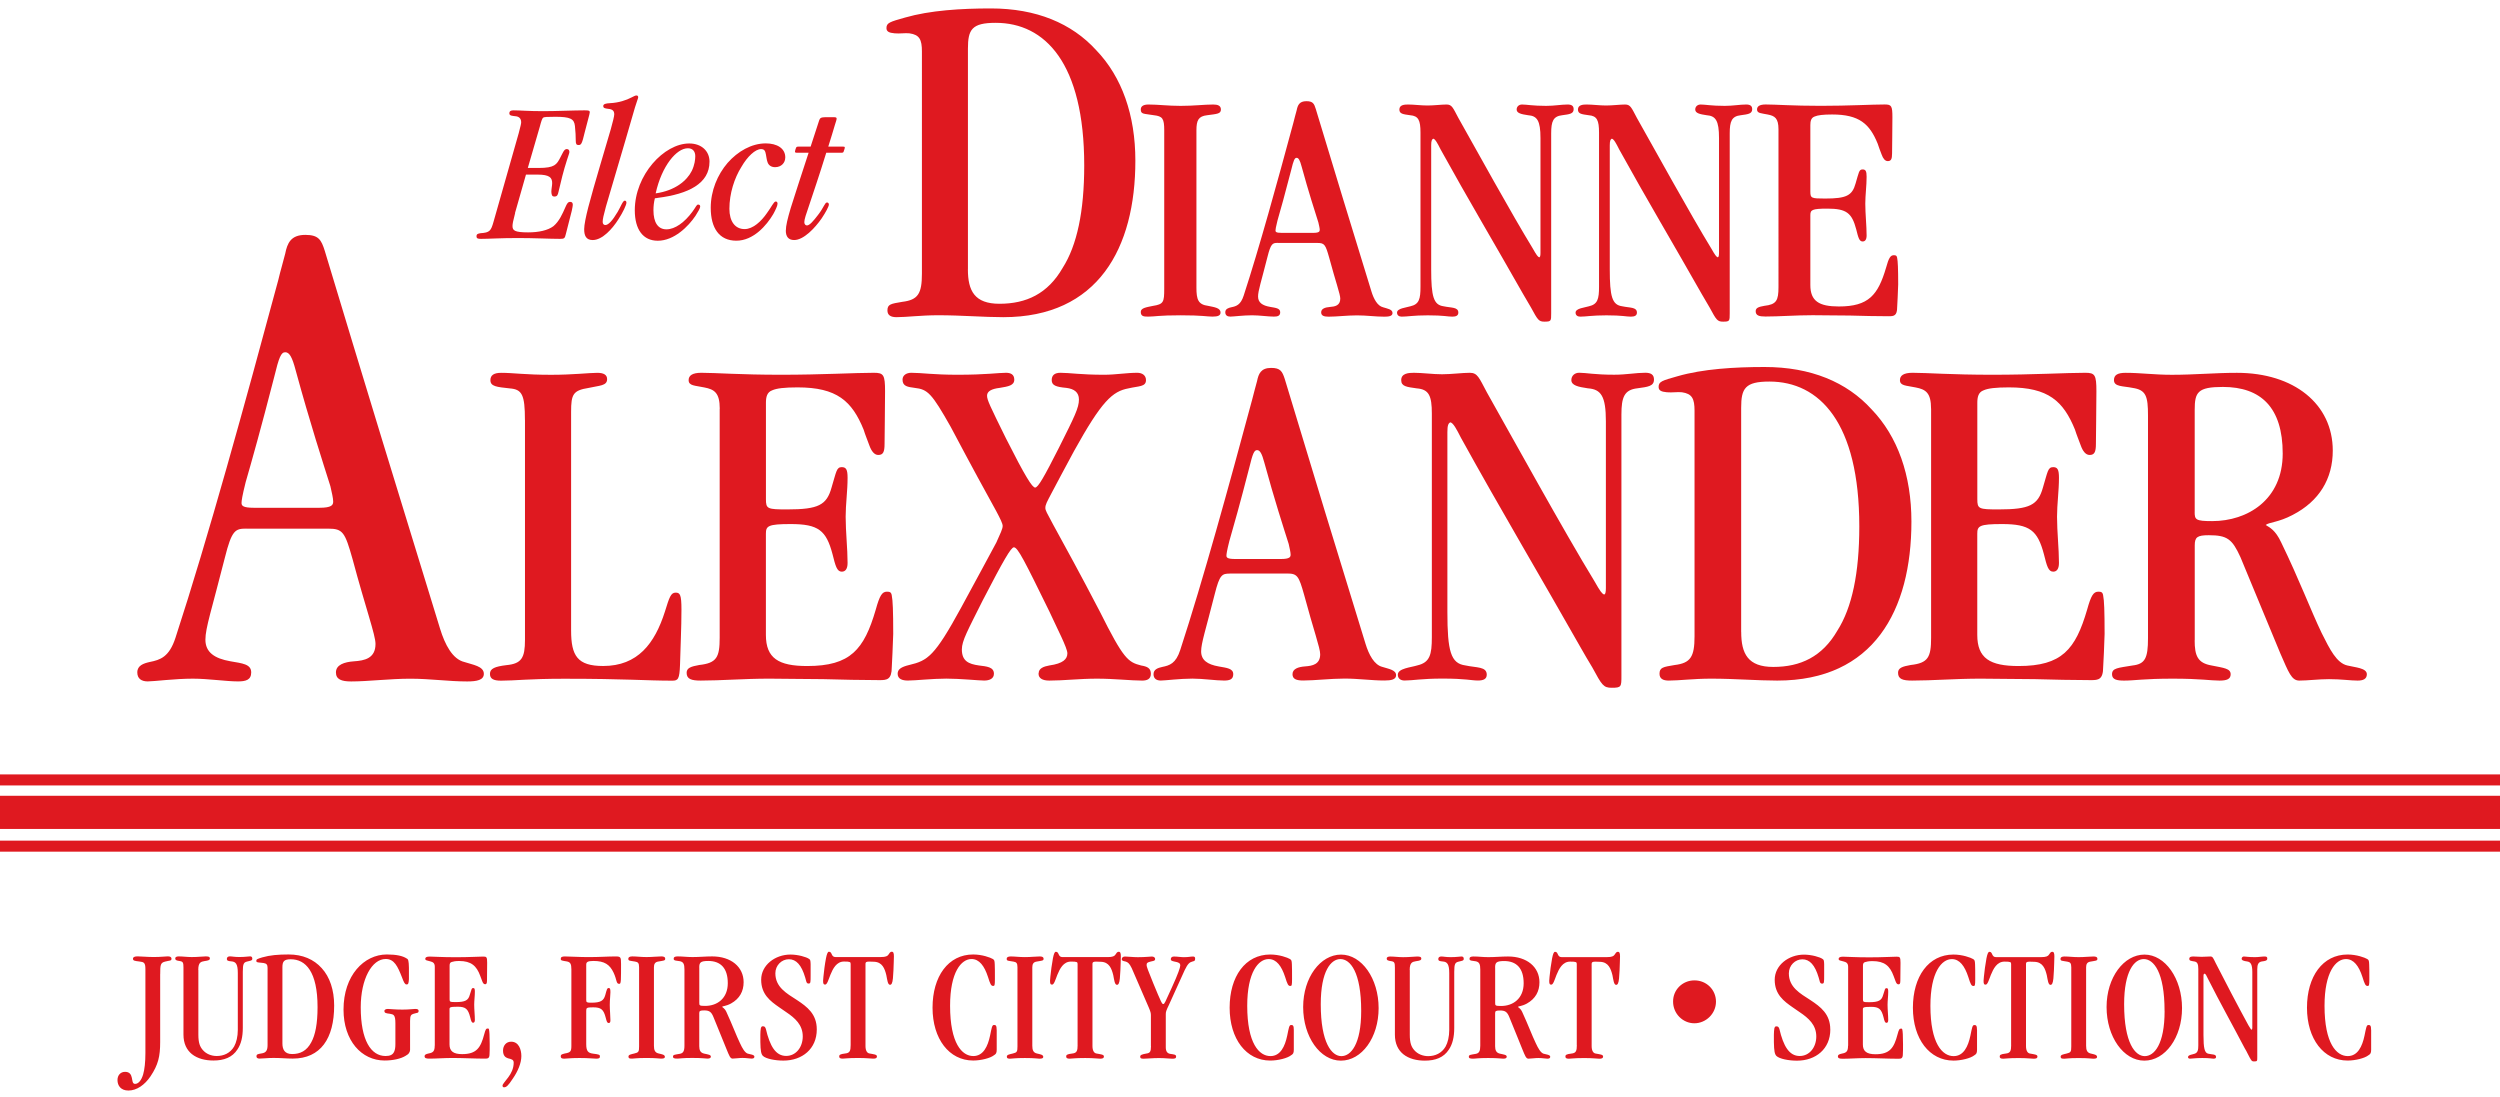 <?xml version="1.0" encoding="UTF-8"?> <svg xmlns="http://www.w3.org/2000/svg" id="Layer_1" data-name="Layer 1" width="215.07mm" height="94.38mm" viewBox="0 0 609.65 267.52"><g><path d="m60.08,128.9c-2.71,0-3.56.34-5.25,7.11-3.22,12.7-4.74,17.1-4.74,19.98,0,3.05,2.2,4.58,6.09,5.26,2.88.51,5.08.67,5.08,2.71,0,1.86-1.35,2.2-3.22,2.2-2.88,0-7.29-.67-11.01-.67-4.4,0-9.49.67-11.01.67s-2.54-.67-2.54-2.2c0-1.69,1.53-2.2,3.05-2.54,2.54-.51,4.74-1.19,6.27-5.93,7.96-24.38,16.94-57.07,25.06-87.21.51-2.2,1.19-4.4,1.69-6.43.51-2.54,1.35-4.58,4.91-4.58,3.22,0,3.89,1.19,4.74,3.9,8.98,29.8,18.97,62.49,28.11,92.13,1.19,3.89,3.05,7.45,5.93,8.13,2.04.68,4.75,1.01,4.75,2.88,0,1.52-1.7,1.86-4.06,1.86-4.57,0-8.98-.67-13.89-.67s-10.33.67-14.4.67c-2.37,0-3.72-.5-3.72-2.2,0-1.86,2.03-2.54,4.4-2.71,2.54-.17,5.25-.68,5.25-4.24,0-2.2-2.37-8.63-5.59-20.66-1.86-6.6-2.37-7.45-5.93-7.45h-19.99Zm17.78-5.08c3.05,0,3.39-.68,3.39-1.52s-.34-2.2-.68-3.73c-1.86-5.92-4.91-15.24-8.47-28.28-.85-3.22-1.52-4.4-2.54-4.4s-1.52,1.19-2.71,6.1c-3.22,12.52-5.42,20.32-6.94,25.57-.85,3.38-1.01,4.57-1.01,5.08,0,.68.33,1.18,3.05,1.18h15.92Z" style="fill: #df1920; stroke-width: 0px;"></path><path d="m128.01,102.41c0-6.16-.71-7.47-3.68-7.7-3.2-.35-4.74-.47-4.74-2.01,0-1.19.83-1.79,2.61-1.79,3.08,0,5.81.48,12.21.48,5.33,0,9.25-.48,11.26-.48,1.54,0,2.38.48,2.38,1.54,0,1.66-1.9,1.54-4.51,2.14-3.79.6-4.27,1.55-4.27,5.81v53.35c0,6.17,1.54,8.65,7.82,8.65,8.42,0,12.57-5.45,15.06-13.27,1.07-3.44,1.42-4.62,2.61-4.62,1.07,0,1.42.48,1.42,4.15,0,4.51-.24,8.9-.35,13.4-.12,3.56-.47,3.92-1.9,3.92-6.4,0-11.26-.47-26.32-.47-8.65,0-11.97.47-15.41.47-1.89,0-2.72-.47-2.72-1.66,0-1.3,1.19-1.78,4.03-2.13,3.68-.35,4.51-1.77,4.51-6.16v-53.59Z" style="fill: #df1920; stroke-width: 0px;"></path><path d="m175.52,99.68c0-3.91-1.31-4.74-3.79-5.21-2.25-.48-3.8-.36-3.8-1.78,0-1.07.83-1.79,3.09-1.79,3.55,0,9.48.48,19.44.48s18.02-.48,22.64-.48c2.37,0,2.73.48,2.73,4.51,0,5.57-.12,9.59-.12,12.81,0,2.01-.35,2.72-1.55,2.72-.94,0-1.65-.94-2.13-2.25-.47-1.31-1.07-2.73-1.42-3.91-2.85-7-6.52-10.32-16.12-10.32-3.2,0-5.1.23-6.17.71-1.3.47-1.54,1.66-1.54,3.08v23.48c0,2.37.35,2.49,5.22,2.49,7.59,0,9.6-1.07,10.78-5.33,1.19-3.91,1.19-4.98,2.49-4.98,1.07,0,1.42.59,1.42,2.61,0,3.2-.47,6.4-.47,9.48,0,3.68.47,7.82.47,11.27,0,1.53-.59,2.13-1.42,2.13-1.18,0-1.54-1.42-2.25-4.26-1.54-5.81-3.43-7.35-10.2-7.35-5.57,0-6.05.47-6.05,2.37v24.66c0,5.7,3.08,7.59,10.08,7.59,10.55,0,13.87-4.02,16.71-13.75.95-3.43,1.54-4.38,2.72-4.38.71,0,1.07.12,1.19.95.24,1.18.35,3.68.35,9.36-.12,3.56-.24,6.04-.35,8.06,0,3.08-1.19,3.2-2.96,3.2-4.39,0-9.13-.12-13.75-.24-4.74,0-9.25-.12-13.16-.12-6.17,0-11.74.47-16.72.47-2.25,0-3.44-.35-3.44-1.9,0-1.19,1.07-1.54,3.08-1.9,4.27-.47,4.98-1.9,4.98-6.64v-55.84Z" style="fill: #df1920; stroke-width: 0px;"></path><path d="m253.29,164.17c0-1.18,1.19-1.65,2.61-1.9,3.33-.47,4.39-1.54,4.39-2.96,0-1.31-2.49-6.05-4.39-10.2-6.04-12.33-7.7-15.65-8.65-15.65-.71,0-2.49,3.09-7.59,12.92-3.67,7.36-5.1,9.85-5.1,11.98,0,2.85,1.66,3.56,4.15,3.91,1.9.24,3.67.36,3.67,2.02,0,1.19-1.07,1.66-2.38,1.66s-5.8-.47-9.24-.47-7.47.47-9.37.47c-1.3,0-2.49-.35-2.49-1.66,0-1.07.83-1.66,2.85-2.14,4.5-1.06,6.16-2.13,12.57-13.87,4.03-7.34,6.64-12.33,8.65-16,.95-2.13,1.54-3.31,1.54-4.03,0-.59-.6-1.78-1.54-3.56-2.49-4.5-5.93-10.78-11.14-20.62-4.63-8.18-5.58-9.13-8.78-9.49-1.66-.23-2.96-.35-2.96-2.01,0-1.07.95-1.67,2.13-1.67,2.49,0,5.45.48,11.26.48,6.99,0,9.96-.48,11.85-.48,1.07,0,2.01.36,2.01,1.67,0,1.42-1.42,1.66-3.55,2.01-2.02.24-3.09.84-3.09,1.9s.71,2.49,4.62,10.43c4.74,9.37,6.4,11.98,7.11,11.98s2.14-2.49,5.81-9.73c3.8-7.59,4.87-9.71,4.87-11.74,0-1.78-1.19-2.61-3.08-2.84-2.49-.23-3.56-.59-3.56-1.89,0-1.19.71-1.79,2.13-1.79,2.25,0,4.98.48,10.67.48,2.72,0,5.45-.48,8.06-.48,1.18,0,2.13.6,2.13,1.79,0,1.66-1.78,1.42-4.27,2.01-3.91.72-6.52,3.08-13.28,15.29-2.61,4.86-4.27,7.94-5.45,10.2-1.18,2.25-1.54,2.85-1.54,3.68,0,.58.36,1.18,1.89,4.03,2.85,5.21,6.52,11.85,11.39,21.22,5.81,11.62,6.87,12.33,10.08,13.16,1.42.24,2.37.6,2.37,2.02,0,1.31-.95,1.66-2.13,1.66-2.73,0-6.76-.47-11.03-.47s-8.06.47-11.62.47c-1.66,0-2.61-.59-2.61-1.66v-.12Z" style="fill: #df1920; stroke-width: 0px;"></path><path d="m299.91,139.87c-1.9,0-2.49.24-3.68,4.98-2.25,8.89-3.32,11.97-3.32,13.99,0,2.13,1.53,3.19,4.27,3.67,2.01.36,3.56.48,3.56,1.9,0,1.3-.95,1.54-2.26,1.54-2.01,0-5.1-.47-7.7-.47-3.08,0-6.64.47-7.7.47s-1.78-.47-1.78-1.54c0-1.19,1.06-1.54,2.13-1.78,1.78-.36,3.32-.82,4.39-4.15,5.57-17.07,11.86-39.96,17.54-61.07.36-1.53.83-3.08,1.19-4.5.36-1.78.95-3.2,3.43-3.2,2.26,0,2.72.83,3.33,2.73,6.28,20.87,13.27,43.75,19.67,64.5.83,2.72,2.14,5.21,4.15,5.69,1.42.47,3.32.71,3.32,2.01,0,1.07-1.18,1.3-2.85,1.3-3.2,0-6.28-.47-9.72-.47s-7.24.47-10.08.47c-1.66,0-2.61-.35-2.61-1.54,0-1.31,1.42-1.78,3.08-1.9,1.78-.13,3.67-.48,3.67-2.97,0-1.54-1.66-6.04-3.91-14.46-1.3-4.63-1.66-5.22-4.15-5.22h-13.99Zm12.45-3.56c2.13,0,2.37-.47,2.37-1.06s-.24-1.54-.47-2.61c-1.31-4.15-3.44-10.67-5.93-19.8-.6-2.25-1.07-3.08-1.78-3.08s-1.07.83-1.9,4.27c-2.25,8.77-3.8,14.23-4.86,17.9-.6,2.37-.71,3.21-.71,3.56,0,.47.24.82,2.13.82h11.15Z" style="fill: #df1920; stroke-width: 0px;"></path><path d="m349.17,100.87c0-4.38-.71-5.93-3.67-6.17-2.49-.35-3.8-.47-3.8-2.01,0-1.66,1.78-1.79,3.09-1.79,2.01,0,4.62.36,6.87.36s4.98-.36,6.76-.36c1.9,0,2.25,1.18,4.15,4.74,5.81,10.32,19.09,34.38,26.2,46,1.54,2.73,1.89,3.08,2.37,3.33.35,0,.47-.6.47-1.55v-40.67c0-6.16-1.18-7.83-4.38-8.06-2.37-.35-4.04-.71-4.04-2.01,0-1.07.83-1.79,1.9-1.79,1.66,0,3.8.48,8.54.48,2.96,0,5.33-.48,7.58-.48,1.42,0,2.13.48,2.13,1.66,0,1.66-1.54,1.78-4.03,2.13-3.2.36-3.91,2.13-3.91,6.4v63.66c0,2.73,0,2.97-2.37,2.97-2.01,0-2.37-.6-4.74-4.98-.95-1.54-1.9-3.21-2.85-4.86-9.6-16.95-19.67-33.91-29.16-51.1-1.08-2.13-1.9-3.68-2.61-3.79-.47.24-.71.71-.71,2.37v43.87c0,9.6.83,12.57,4.39,13.04,2.72.6,5.21.24,5.21,2.26,0,1.07-.83,1.42-2.14,1.42-1.65,0-2.96-.47-8.65-.47-5.1,0-7.23.47-9.25.47-.95,0-1.65-.47-1.65-1.42,0-1.54,3.2-1.77,4.74-2.26,3.08-.71,3.56-2.61,3.56-6.87v-54.54Z" style="fill: #df1920; stroke-width: 0px;"></path><path d="m413.23,100.16c0-2.97-.6-4.15-3.08-4.51-1.07-.12-2.37.12-3.67,0-1.42-.12-2.01-.47-2.01-1.3,0-1.31.83-1.54,4.62-2.61,6.17-1.78,13.88-2.25,21.22-2.25,11.27,0,20.04,3.67,26.08,10.31,6.4,6.64,9.73,16.12,9.73,27.39,0,21.7-9.25,38.77-32.73,38.77-4.86,0-10.32-.47-16.12-.47-4.27,0-7.83.47-10.32.47-1.42,0-2.26-.47-2.26-1.66,0-1.53.84-1.66,3.67-2.13,3.91-.47,4.87-2.01,4.87-6.99v-55.01Zm11.38,53.94c0,5.33,1.66,8.53,7.82,8.53,6.64,0,11.97-2.49,15.65-8.89,3.55-5.57,5.33-13.99,5.33-25.37,0-25.37-9.73-35.33-21.93-35.33-5.93,0-6.88,1.66-6.88,6.41v54.65Z" style="fill: #df1920; stroke-width: 0px;"></path><path d="m470.91,99.68c0-3.91-1.3-4.74-3.79-5.21-2.26-.48-3.8-.36-3.8-1.78,0-1.07.82-1.79,3.08-1.79,3.56,0,9.48.48,19.45.48s18.02-.48,22.65-.48c2.37,0,2.73.48,2.73,4.51,0,5.57-.12,9.59-.12,12.81,0,2.01-.36,2.72-1.54,2.72-.95,0-1.66-.94-2.13-2.25-.48-1.31-1.07-2.73-1.43-3.91-2.85-7-6.52-10.32-16.12-10.32-3.2,0-5.1.23-6.16.71-1.3.47-1.54,1.66-1.54,3.08v23.48c0,2.37.35,2.49,5.21,2.49,7.59,0,9.6-1.07,10.79-5.33,1.18-3.91,1.18-4.98,2.5-4.98,1.06,0,1.41.59,1.41,2.61,0,3.2-.47,6.4-.47,9.48,0,3.68.47,7.82.47,11.27,0,1.53-.59,2.13-1.41,2.13-1.2,0-1.55-1.42-2.26-4.26-1.54-5.81-3.44-7.35-10.2-7.35-5.58,0-6.05.47-6.05,2.37v24.66c0,5.7,3.08,7.59,10.08,7.59,10.55,0,13.87-4.02,16.71-13.75.95-3.43,1.54-4.38,2.73-4.38.71,0,1.06.12,1.18.95.24,1.18.35,3.68.35,9.36-.11,3.56-.23,6.04-.35,8.06,0,3.08-1.18,3.2-2.95,3.2-4.39,0-9.13-.12-13.76-.24-4.74,0-9.25-.12-13.16-.12-6.16,0-11.74.47-16.72.47-2.26,0-3.43-.35-3.43-1.9,0-1.19,1.06-1.54,3.08-1.9,4.27-.47,4.98-1.9,4.98-6.64v-55.84Z" style="fill: #df1920; stroke-width: 0px;"></path><path d="m535.19,156.12c0,3.79.72,5.57,4.15,6.16,2.97.6,4.63.72,4.63,2.14,0,1.18-.95,1.54-2.73,1.54-2.14,0-4.62-.47-11.38-.47-7.12,0-9.25.47-11.86.47-1.78,0-2.96-.24-2.96-1.54,0-1.54,1.43-1.54,4.98-2.14,3.08-.35,3.79-1.77,3.79-6.64v-54.3c0-4.74-.47-6.28-3.79-6.76-2.26-.47-4.51-.23-4.51-1.89,0-1.3.96-1.78,2.85-1.78,3.67,0,6.99.48,11.26.48,5.58,0,10.44-.48,15.89-.48,13.88,0,23.36,7.59,23.36,18.97,0,6.88-3.32,12.33-9.72,15.65-3.56,1.9-5.81,1.78-6.64,2.49.94.59,2.36,1.19,3.79,4.27,4.38,9.01,7.23,16.6,9.85,22.05,2.01,4.03,3.67,7.35,6.28,7.94,1.9.48,4.75.6,4.75,2.14,0,1.18-.95,1.54-2.25,1.54-1.78,0-3.91-.35-6.99-.35-2.49,0-5.22.35-7.24.35-1.89,0-2.6-2.02-4.62-6.63-2.26-5.34-5.22-12.69-9.73-23.48-2.01-4.39-3.2-5.34-7.7-5.34-2.84,0-3.44.47-3.44,2.49v23.12Zm0-31.3c0,1.9.23,2.25,4.27,2.25,8.65,0,17.2-5.22,17.2-16.48s-5.34-16.24-14.59-16.24c-6.16,0-6.87,1.3-6.87,5.57v24.9Z" style="fill: #df1920; stroke-width: 0px;"></path><path d="m224.82,12.56c0-2.92-.58-4.09-3.04-4.44-1.05-.12-2.33.12-3.62,0-1.4-.12-1.99-.46-1.99-1.28,0-1.28.82-1.52,4.55-2.57,6.07-1.75,13.66-2.22,20.9-2.22,11.09,0,19.72,3.62,25.68,10.16,6.3,6.53,9.57,15.87,9.57,26.96,0,21.36-9.11,38.17-32.21,38.17-4.79,0-10.15-.47-15.88-.47-4.2,0-7.7.47-10.15.47-1.4,0-2.22-.47-2.22-1.64,0-1.52.82-1.63,3.62-2.1,3.85-.47,4.79-1.99,4.79-6.89V12.56Zm11.21,53.11c0,5.25,1.63,8.4,7.7,8.4,6.54,0,11.79-2.45,15.41-8.75,3.5-5.49,5.26-13.77,5.26-24.98,0-24.98-9.57-34.78-21.59-34.78-5.84,0-6.77,1.64-6.77,6.3v53.81Z" style="fill: #df1920; stroke-width: 0px;"></path><path d="m291.76,70.09c0,2.94.4,4.17,2.86,4.49,1.55.33,3.02.49,3.02,1.64,0,.73-.65.98-1.96.98-1.39,0-2.37-.32-7.76-.32s-6.29.32-7.85.32c-1.06,0-1.88,0-1.88-1.14,0-.98,1.39-1.14,2.94-1.47,2.62-.41,2.78-.9,2.78-4.17V31.77c0-2.87-.41-3.44-2.53-3.68-2.37-.41-3.19-.17-3.19-1.39,0-.82.66-1.22,1.88-1.22,2.37,0,4.74.33,7.85.33,3.27,0,5.72-.33,7.93-.33,1.06,0,1.88.24,1.88,1.22,0,1.07-.98,1.07-3.35,1.39-2.13.24-2.62,1.23-2.62,3.68v38.32Z" style="fill: #df1920; stroke-width: 0px;"></path><path d="m311.61,59.22c-1.31,0-1.71.17-2.53,3.44-1.55,6.12-2.29,8.25-2.29,9.64,0,1.48,1.06,2.21,2.95,2.53,1.39.25,2.45.33,2.45,1.31,0,.9-.65,1.06-1.55,1.06-1.39,0-3.51-.32-5.31-.32-2.13,0-4.57.32-5.31.32s-1.22-.32-1.22-1.06c0-.82.74-1.06,1.47-1.22,1.23-.25,2.29-.58,3.02-2.86,3.84-11.77,8.17-27.54,12.1-42.08.24-1.06.57-2.12.82-3.11.25-1.22.65-2.2,2.36-2.2,1.56,0,1.89.56,2.29,1.88,4.33,14.38,9.15,30.15,13.56,44.46.57,1.88,1.48,3.59,2.87,3.92.98.32,2.29.48,2.29,1.39,0,.74-.82.9-1.96.9-2.21,0-4.33-.32-6.7-.32s-4.99.32-6.94.32c-1.15,0-1.8-.25-1.8-1.06,0-.9.98-1.22,2.13-1.31,1.22-.09,2.53-.33,2.53-2.04,0-1.06-1.14-4.16-2.7-9.97-.9-3.19-1.14-3.6-2.86-3.6h-9.65Zm8.59-2.44c1.47,0,1.63-.33,1.63-.74s-.17-1.06-.33-1.79c-.9-2.86-2.37-7.36-4.09-13.65-.41-1.55-.74-2.12-1.22-2.12s-.74.57-1.31,2.94c-1.55,6.04-2.62,9.8-3.35,12.34-.41,1.63-.49,2.21-.49,2.45,0,.33.17.57,1.47.57h7.68Z" style="fill: #df1920; stroke-width: 0px;"></path><path d="m346.4,32.34c0-3.02-.49-4.09-2.54-4.25-1.71-.24-2.61-.33-2.61-1.39,0-1.14,1.23-1.22,2.12-1.22,1.39,0,3.18.24,4.74.24s3.43-.24,4.66-.24c1.31,0,1.55.81,2.86,3.26,4,7.11,13.16,23.7,18.07,31.71,1.06,1.88,1.31,2.13,1.63,2.29.25,0,.33-.41.33-1.07v-28.02c0-4.25-.82-5.4-3.03-5.56-1.63-.24-2.78-.49-2.78-1.39,0-.73.57-1.22,1.31-1.22,1.15,0,2.61.33,5.89.33,2.04,0,3.68-.33,5.23-.33.98,0,1.47.33,1.47,1.14,0,1.15-1.06,1.23-2.78,1.47-2.2.25-2.7,1.47-2.7,4.41v43.89c0,1.88,0,2.04-1.64,2.04-1.39,0-1.63-.41-3.27-3.43-.65-1.07-1.31-2.22-1.96-3.35-6.62-11.69-13.56-23.37-20.1-35.23-.73-1.46-1.3-2.53-1.79-2.61-.33.17-.5.49-.5,1.64v30.24c0,6.62.58,8.66,3.02,8.99,1.88.41,3.6.16,3.6,1.55,0,.73-.57.98-1.47.98-1.15,0-2.04-.32-5.96-.32-3.51,0-4.99.32-6.37.32-.66,0-1.15-.32-1.15-.98,0-1.06,2.21-1.22,3.27-1.55,2.13-.49,2.45-1.79,2.45-4.74v-37.59Z" style="fill: #df1920; stroke-width: 0px;"></path><path d="m389.94,32.34c0-3.02-.49-4.09-2.53-4.25-1.72-.24-2.61-.33-2.61-1.39,0-1.14,1.22-1.22,2.12-1.22,1.39,0,3.19.24,4.74.24s3.43-.24,4.65-.24c1.31,0,1.55.81,2.86,3.26,4.01,7.11,13.16,23.7,18.06,31.71,1.07,1.88,1.31,2.13,1.64,2.29.24,0,.33-.41.33-1.07v-28.02c0-4.25-.82-5.4-3.02-5.56-1.64-.24-2.78-.49-2.78-1.39,0-.73.57-1.22,1.31-1.22,1.14,0,2.62.33,5.88.33,2.04,0,3.68-.33,5.23-.33.98,0,1.47.33,1.47,1.14,0,1.15-1.06,1.23-2.78,1.47-2.21.25-2.7,1.47-2.7,4.41v43.89c0,1.88,0,2.04-1.62,2.04-1.39,0-1.64-.41-3.27-3.43-.65-1.07-1.31-2.22-1.96-3.35-6.62-11.69-13.57-23.37-20.11-35.23-.73-1.46-1.3-2.53-1.8-2.61-.32.17-.49.49-.49,1.64v30.24c0,6.62.57,8.66,3.03,8.99,1.88.41,3.59.16,3.59,1.55,0,.73-.57.98-1.47.98-1.14,0-2.05-.32-5.97-.32-3.51,0-4.99.32-6.38.32-.65,0-1.14-.32-1.14-.98,0-1.06,2.21-1.22,3.27-1.55,2.12-.49,2.45-1.79,2.45-4.74v-37.59Z" style="fill: #df1920; stroke-width: 0px;"></path><path d="m433.7,31.52c0-2.7-.9-3.27-2.61-3.6-1.56-.33-2.62-.25-2.62-1.23,0-.73.57-1.22,2.12-1.22,2.46,0,6.54.33,13.41.33s12.42-.33,15.6-.33c1.64,0,1.88.33,1.88,3.1,0,3.84-.08,6.62-.08,8.83,0,1.39-.25,1.88-1.06,1.88-.65,0-1.15-.65-1.47-1.56-.33-.9-.74-1.87-.98-2.69-1.96-4.83-4.49-7.12-11.11-7.12-2.21,0-3.51.17-4.25.49-.9.32-1.06,1.14-1.06,2.12v16.18c0,1.63.25,1.71,3.59,1.71,5.23,0,6.62-.73,7.44-3.67.81-2.7.81-3.43,1.71-3.43.74,0,.98.4.98,1.8,0,2.21-.32,4.42-.32,6.54,0,2.54.32,5.39.32,7.76,0,1.06-.4,1.47-.98,1.47-.82,0-1.06-.98-1.55-2.95-1.06-4-2.37-5.06-7.02-5.06-3.84,0-4.17.32-4.17,1.63v17c0,3.92,2.12,5.23,6.95,5.23,7.27,0,9.55-2.78,11.52-9.47.65-2.38,1.07-3.03,1.88-3.03.49,0,.73.08.82.65.16.82.25,2.53.25,6.46-.08,2.45-.17,4.17-.25,5.56,0,2.13-.82,2.21-2.05,2.21-3.02,0-6.29-.08-9.48-.17-3.27,0-6.37-.08-9.07-.08-4.25,0-8.09.32-11.53.32-1.55,0-2.37-.25-2.37-1.3,0-.82.74-1.07,2.13-1.31,2.94-.33,3.43-1.3,3.43-4.57V31.52Z" style="fill: #df1920; stroke-width: 0px;"></path><rect x="-2.15" y="194.05" width="613" height="8.09" style="fill: #df1920; stroke-width: 0px;"></rect><rect x="-2.15" y="188.84" width="613" height="2.69" style="fill: #df1920; stroke-width: 0px;"></rect><rect x="-2.15" y="204.99" width="613" height="2.69" style="fill: #df1920; stroke-width: 0px;"></rect><path d="m125.62,51.95c-.5,1.88-.64,2.68-.64,3.17,0,1.09.54,1.54,3.81,1.54,2.62,0,4.8-.5,6.14-1.49,1.44-1.19,2.23-3.02,2.97-4.71.35-.79.59-1.24,1.14-1.24.5,0,.64.3.64.74,0,.2-.1.74-.25,1.44-.45,1.83-.99,3.86-1.44,5.65-.25,1.04-.35,1.19-1.39,1.19-2.48,0-6.39-.2-10.25-.2-4.46,0-6.98.2-9.06.2-.79,0-1.09-.1-1.09-.64s.35-.64.99-.74c2.23-.15,2.53-.54,3.17-2.82,3.42-12.09,5.15-18.13,6.14-21.6.4-1.58.59-2.23.59-2.62,0-.99-.59-1.44-1.44-1.49-.74-.1-1.44-.1-1.44-.69,0-.54.35-.74.99-.74,1.68,0,3.62.2,7.23.2,3.17,0,7.58-.2,10.1-.2,1.04,0,1.29.05,1.29.49,0,.35-.64,2.48-1.24,4.9-.64,2.72-.84,3.07-1.49,3.07-.54,0-.69-.25-.69-1.14,0-.99-.05-2.08-.2-3.52-.2-1.73-1.09-2.23-4.81-2.23-2.03,0-2.68.05-2.92.2-.25.15-.49.89-.84,2.23l-2.92,10.05h2.62c3.96,0,4.41-.84,5.3-2.53.6-1.09.89-2.08,1.58-2.08.5,0,.64.35.64.74,0,.25-.3.99-.59,1.93-.84,2.57-1.49,5.25-2.08,7.82-.15.69-.3,1.09-.99,1.09-.59,0-.69-.4-.74-1.14,0-.74.2-1.49.2-2.13,0-1.34-.64-2.08-3.57-2.08h-2.82l-2.67,9.36Z" style="fill: #df1920; stroke-width: 0px;"></path><path d="m142.46,55.86c0-1.04.4-2.97.99-5.3,1.53-5.85,4.01-13.87,5.5-19.07.5-1.78.84-3.17.84-3.62,0-.84-.4-1.24-1.49-1.34-.84-.1-1.19-.2-1.19-.69s.64-.64,1.63-.69c2.18-.1,4.01-.74,5.25-1.39.59-.3.94-.49,1.19-.49.3,0,.45.15.45.45,0,.25-.4,1.14-.79,2.48-3.42,11.89-5.74,19.51-7.08,24.17-.59,2.18-.79,3.07-.79,3.71,0,.45.2.79.64.79.74,0,1.73-1.04,3.02-3.22.74-1.24,1.24-2.73,1.73-2.73.25,0,.4.2.4.5,0,.54-.84,2.33-1.93,4.01-1.49,2.38-3.96,5.1-6.29,5.1-1.63,0-2.08-1.09-2.08-2.62v-.05Z" style="fill: #df1920; stroke-width: 0px;"></path><path d="m173.02,39.42c0,5.35-5.15,7.88-12.58,8.82-.25.05-.49.1-.74.1-.25.99-.35,1.93-.35,2.92,0,2.97,1.09,4.66,3.17,4.66s4.41-1.68,6.34-4.31c.89-1.19.99-1.73,1.39-1.73.3,0,.5.15.5.5s-.5,1.24-1.14,2.23c-1.73,2.58-5.2,6.09-9.21,6.09-3.57,0-5.6-2.72-5.6-7.43,0-8.62,7.13-16.29,13.27-16.29,3.07,0,4.95,1.93,4.95,4.41v.05Zm-5.3-3.27c-2.72,0-6.34,4.26-7.83,11,4.8-.69,7.63-3.12,8.82-5.5.69-1.44.84-2.77.84-3.57,0-1.14-.6-1.93-1.78-1.93h-.05Z" style="fill: #df1920; stroke-width: 0px;"></path><path d="m191.49,38.43c0,1.24-.94,2.33-2.48,2.33-.79,0-1.54-.35-1.83-1.19-.25-.69-.25-1.19-.4-1.88-.15-.79-.3-1.34-1.19-1.34-1.39,0-3.32,1.78-4.8,4.36-1.68,2.67-2.92,6.44-2.92,10.2,0,3.07,1.39,4.95,3.71,4.95,2.03,0,4.06-1.88,5.45-3.91,1.14-1.54,1.63-2.77,2.13-2.82.25,0,.45.15.45.54,0,.49-.5,1.54-1.04,2.53-1.63,2.77-4.85,6.49-9.01,6.49s-6.24-3.07-6.24-8.02c0-4.16,1.64-8.07,4.11-10.95,2.48-2.82,5.84-4.76,9.31-4.76,2.72,0,4.76,1.19,4.76,3.42v.05Z" style="fill: #df1920; stroke-width: 0px;"></path><path d="m191.64,56.21c0-1.19.4-2.82,1.19-5.5.94-3.02,2.58-8.02,4.36-13.47h-2.92c-.3,0-.45-.1-.4-.35.05-.3.15-.59.25-.84.1-.25.25-.3.54-.3h3.02l2.08-6.39c.2-.5.3-.64.84-.74.35-.05.84-.05,1.29-.05h1.44c.54,0,.69.1.69.35s-.15.69-.45,1.63c-.35,1.24-.94,3.12-1.59,5.2h3.62c.35,0,.45.05.4.35-.05.25-.15.49-.25.79-.05.3-.25.35-.54.35h-3.72c-1.78,5.79-3.17,9.76-4.11,12.63-.84,2.43-1.24,3.62-1.24,4.31,0,.49.3.79.64.79.64,0,1.54-1.04,2.72-2.58,1.49-1.93,1.63-3.02,2.18-3.02.25,0,.45.2.45.49,0,.5-.79,1.93-1.78,3.42-1.63,2.33-4.36,5.25-6.69,5.25-1.39,0-2.03-.84-2.03-2.28v-.05Z" style="fill: #df1920; stroke-width: 0px;"></path></g><path d="m578.22,251.17c0-1.14-.24-1.22-.67-1.22-.47,0-.55.71-.94,2.59-.55,2.63-1.65,4.99-4.09,4.99-2.75,0-5.66-3.07-5.66-12.26,0-8.25,2.75-11.4,5.23-11.4,1.89,0,3.15,1.69,4.01,4.36.55,1.77.75,2.2,1.26,2.2.35,0,.43-.12.43-1.69,0-1.77,0-2.91-.04-3.58-.04-.98-.12-1.06-.47-1.3-.59-.35-2.59-1.1-4.79-1.1-6.09,0-9.91,5.35-9.91,12.97s4.05,12.89,9.91,12.89c1.93,0,4.17-.59,5.03-1.26.51-.31.71-.51.71-1.38v-4.83Zm-42.14,3.73c0,1.1-.12,1.77-.86,2.04-.47.2-1.65.27-1.65.83,0,.23.16.39.51.39.59,0,1.18-.16,2.99-.16,1.97,0,2.2.16,2.67.16.43,0,.67-.08.67-.43,0-.71-.94-.55-1.93-.79-.86-.2-1.14-1.3-1.14-4.56v-14.23c0-.59.08-.71.27-.71.24,0,.47.47.86,1.3,2.87,5.7,5.98,11.24,8.92,16.86.28.43.51.9.75,1.38.87,1.69.94,1.85,1.53,1.85.79,0,.79-.08.79-1.02v-21.46c0-1.18.28-1.73,1.06-1.89.9-.12,1.38-.2,1.38-.71,0-.39-.16-.51-.67-.51-.67,0-1.41.16-2.32.16-1.65,0-2.28-.16-2.71-.16-.31,0-.55.24-.55.55,0,.39.51.55,1.38.67.79.12,1.22.67,1.22,2.59v13.56c0,.31-.04.47-.2.47-.08,0-.16-.04-.75-1.06-1.97-3.58-6.45-12.11-7.98-15.17-.63-1.26-.71-1.61-1.3-1.61s-1.45.08-2.12.08-1.46-.08-2.04-.08c-.39,0-.98.04-.98.55s.35.51,1.26.67c.71.12.94.63.94,1.85v18.59Zm-8.22-8.37c0,8.14-2.52,11.01-4.84,11.01s-5.03-3.15-5.03-12.66c0-8.14,2.52-11.01,4.79-11.01,2.4,0,5.07,3.15,5.07,12.62v.04Zm-14.15-.94c0,7.23,4.13,13.05,9.2,13.05s9.2-5.58,9.2-12.81-4.13-13.05-9.16-13.05-9.24,5.58-9.24,12.77v.04Zm-4.99-9.71c0-.79.27-1.26,1.02-1.38,1.3-.24,1.73-.2,1.73-.67s-.39-.59-.94-.59c-.98,0-2.12.16-3.62.16-1.38,0-2.4-.16-3.46-.16-.63,0-.98.2-.98.55,0,.59.35.47,1.65.71.71.12.98.35.98,1.38v19.3c0,1.3-.12,1.49-1.14,1.73-.79.2-1.45.28-1.45.75,0,.51.39.51.9.51.59,0,.9-.16,3.5-.16s2.95.16,3.54.16c.67,0,.94-.12.94-.43,0-.55-.71-.63-1.53-.83-.9-.2-1.14-.83-1.14-1.89v-19.14Zm-18.28,18.99c0,1.38-.2,1.93-1.3,2.04-1.34.16-1.49.35-1.49.75,0,.35.24.51.87.51.59,0,1.1-.16,3.77-.16,2.2,0,2.95.16,3.62.16.47,0,.94-.04.94-.55,0-.47-.75-.51-1.81-.71-.55-.08-.98-.63-.98-1.81v-20.05c0-.35.12-.55.86-.55.31,0,.75.04,1.22.04,2,.08,2.6,1.65,2.99,3.26.24,1.22.35,2.36.9,2.36.35,0,.59-.35.71-1.57.08-1.1.2-2.83.2-3.93,0-.47.04-.94.04-1.42,0-.79-.12-1.14-.51-1.14-.43,0-.59.39-.79.67-.24.39-.67.63-1.93.63h-11.01c-.55,0-.75-.31-.9-.63-.16-.35-.27-.67-.71-.67-.31,0-.51.59-.71,1.57-.27,1.42-.51,3.26-.63,4.52-.04.47-.08.83-.08.98,0,.75.12.94.51.94.47,0,.79-1.14,1.26-2.36.63-1.53,1.49-3.26,3.34-3.26,1.49,0,1.61.12,1.61.59v19.77Zm-8.33-3.69c0-1.14-.24-1.22-.67-1.22-.47,0-.55.71-.94,2.59-.55,2.63-1.65,4.99-4.09,4.99-2.75,0-5.66-3.07-5.66-12.26,0-8.25,2.75-11.4,5.23-11.4,1.89,0,3.14,1.69,4.01,4.36.55,1.77.75,2.2,1.26,2.2.35,0,.43-.12.43-1.69,0-1.77,0-2.91-.04-3.58-.04-.98-.12-1.06-.47-1.3-.59-.35-2.59-1.1-4.79-1.1-6.09,0-9.9,5.35-9.9,12.97s4.05,12.89,9.9,12.89c1.93,0,4.17-.59,5.03-1.26.51-.31.71-.51.71-1.38v-4.83Zm-31.45,3.81c0,1.3-.31,1.73-1.49,1.93-.71.16-.98.31-.98.67,0,.47.35.59,1.18.59,1.69,0,3.58-.16,5.58-.16,2.48,0,5.54.16,7.98.16.67,0,1.1-.04,1.1-1.14.04-.51.04-1.26.04-2.4,0-2.2-.08-3.14-.16-3.5-.04-.31-.16-.31-.35-.31-.35,0-.51.2-.83,1.42-.86,3.3-1.89,4.83-5.38,4.83-2.16,0-3.07-.75-3.07-2.36v-8.57c0-.47.08-.63,2.01-.63s2.52.55,3.03,2.56c.23,1.02.39,1.34.71,1.34.24,0,.43-.16.43-.67,0-1.14-.16-2.56-.16-3.73,0-1.02.16-2.08.16-3.15,0-.71-.08-.9-.39-.9-.43,0-.39.24-.86,1.69-.35,1.3-1.1,1.73-3.42,1.73-1.38,0-1.49-.08-1.49-.63v-8.25c0-.43.08-.79.51-.9.35-.12.94-.24,1.81-.24,2.95,0,4.25,1.18,5.15,3.62.12.35.31.83.47,1.26s.35.79.71.79c.31,0,.47-.16.47-.9,0-.98.04-2.36.04-4.36,0-1.38-.16-1.49-.94-1.49-1.06,0-3.34.16-6.68.16-3.58,0-5.42-.16-6.41-.16-.83,0-1.06.24-1.06.55,0,.43.51.39,1.26.63.55.16,1.06.35,1.06,1.3v19.26Zm-4.33-3.97c0-3.73-2.36-5.5-4.79-7.11-2.63-1.69-5.31-3.18-5.31-6.56,0-1.93,1.53-3.42,3.3-3.42s3.07,1.38,3.97,4.44c.27.83.24,1.49.83,1.49.51,0,.51-.24.51-2.16v-2.59c-.04-.94-.08-1.06-.39-1.26-.63-.47-2.71-1.06-4.52-1.06-3.77,0-7.15,2.59-7.15,6.13s2.16,5.19,4.44,6.76c.55.39,1.1.79,1.65,1.14,2.16,1.45,4.05,3.1,4.05,5.93,0,2.63-1.65,4.76-4.05,4.76-2.55,0-3.97-2.4-4.95-6.6-.16-.39-.24-.63-.71-.63-.28,0-.39.08-.51.47-.16.79-.12,2.28-.12,3.38.04,2.2.2,2.95.63,3.38.75.71,2.99,1.14,4.99,1.14,4.6,0,8.14-2.87,8.14-7.59v-.04Zm-33.14-11.95c-2.87,0-5.23,2.28-5.19,5.19,0,2.91,2.36,5.27,5.19,5.27s5.27-2.36,5.27-5.27-2.32-5.19-5.23-5.19h-.04Zm-28.66,15.8c0,1.38-.2,1.93-1.3,2.04-1.34.16-1.49.35-1.49.75,0,.35.24.51.86.51.59,0,1.1-.16,3.77-.16,2.2,0,2.95.16,3.62.16.47,0,.94-.04.94-.55,0-.47-.75-.51-1.81-.71-.55-.08-.98-.63-.98-1.81v-20.05c0-.35.12-.55.86-.55.32,0,.75.04,1.22.04,2,.08,2.59,1.65,2.99,3.26.24,1.22.35,2.36.9,2.36.35,0,.59-.35.71-1.57.08-1.1.2-2.83.2-3.93,0-.47.04-.94.04-1.42,0-.79-.12-1.14-.51-1.14-.43,0-.59.39-.79.67-.24.39-.67.63-1.93.63h-11.01c-.55,0-.75-.31-.9-.63-.16-.35-.28-.67-.71-.67-.32,0-.51.59-.71,1.57-.27,1.42-.51,3.26-.63,4.52-.04.47-.08.83-.08.98,0,.75.12.94.51.94.47,0,.79-1.14,1.26-2.36.63-1.53,1.49-3.26,3.34-3.26,1.49,0,1.61.12,1.61.59v19.77Zm-19.93-18.91c0-1.18.24-1.61,2.2-1.61,2.99,0,4.76,1.73,4.76,5.42s-2.55,5.54-5.5,5.54c-1.45,0-1.45-.12-1.45-.79v-8.57Zm0,11.12c0-.55.2-.67,1.22-.67,1.22,0,1.73.35,2.24,1.61,1.57,3.77,2.48,6.17,3.14,7.74.71,1.73.94,2.4,1.53,2.4.67,0,1.53-.16,2.4-.16,1.06,0,1.65.16,2.2.16.47,0,.71-.12.71-.47,0-.51-1.02-.55-1.65-.75-.67-.24-1.26-1.22-1.89-2.59-.86-1.77-1.81-4.36-3.3-7.59-.47-.98-.94-1.02-1.02-1.22.16-.24.87-.12,2.16-.82,2.12-1.18,3.07-2.99,3.07-5.19,0-3.73-3.07-6.29-7.66-6.29-1.65,0-3.14.16-4.8.16-1.38,0-2.36-.16-3.62-.16-.67,0-.98.16-.98.59,0,.51.75.43,1.57.59.83.2,1.06.71,1.06,2v18.59c0,1.34-.31,1.81-1.06,1.97-1.3.24-1.73.2-1.73.71,0,.39.35.47,1.02.47.71,0,1.14-.16,3.69-.16s3.07.16,3.66.16c.55,0,.87-.12.87-.47,0-.47-.59-.51-1.65-.75-.9-.2-1.18-.83-1.18-1.81v-8.06Zm-20.83-10.53c0-1.89.67-2,1.53-2.16.9-.12,1.3-.24,1.3-.63,0-.47-.43-.51-1.06-.51-.82,0-1.69.16-3.38.16-1.1,0-2.12-.16-3.18-.16-.47,0-.82.16-.82.47,0,.43.27.55,1.14.67.75.12.86.39.86,1.57v16.35c0,2.2.79,3.73,2.04,4.76,1.41,1.14,3.34,1.57,5.27,1.57,2.55,0,4.6-.75,5.86-2.71.9-1.34,1.3-3.07,1.3-5.27v-13.68c0-1.96.24-2.28,1.06-2.48.75-.2,1.26-.2,1.26-.67,0-.43-.2-.59-.55-.59-.51,0-1.1.16-2.63.16-1.22,0-1.73-.16-2.32-.16-.43,0-.71.24-.71.59,0,.51.35.55,1.1.63,1.06.08,1.57.63,1.57,2.83v13.88c0,1.61-.35,3.07-.9,4.05-.94,1.61-2.52,2.32-4.24,2.32-1.26,0-2.55-.47-3.42-1.49-.67-.79-1.06-1.69-1.06-3.73v-15.76Zm-11.83,9.98c0,8.14-2.52,11.01-4.83,11.01s-5.03-3.15-5.03-12.66c0-8.14,2.51-11.01,4.79-11.01,2.4,0,5.07,3.15,5.07,12.62v.04Zm-14.15-.94c0,7.23,4.13,13.05,9.2,13.05s9.2-5.58,9.2-12.81-4.13-13.05-9.16-13.05-9.24,5.58-9.24,12.77v.04Zm-2.28,5.58c0-1.14-.23-1.22-.67-1.22-.47,0-.55.71-.94,2.59-.55,2.63-1.65,4.99-4.09,4.99-2.75,0-5.66-3.07-5.66-12.26,0-8.25,2.75-11.4,5.23-11.4,1.89,0,3.14,1.69,4.01,4.36.55,1.77.75,2.2,1.26,2.2.35,0,.43-.12.43-1.69,0-1.77,0-2.91-.04-3.58-.04-.98-.12-1.06-.47-1.3-.59-.35-2.59-1.1-4.8-1.1-6.09,0-9.91,5.35-9.91,12.97s4.05,12.89,9.91,12.89c1.93,0,4.17-.59,5.03-1.26.51-.31.71-.51.71-1.38v-4.83Zm-34.83,3.89c0,1.42-.24,1.73-1.14,1.85-1.1.2-1.49.35-1.49.75,0,.35.12.51.83.51.94,0,2.04-.16,3.77-.16,1.57,0,2.44.16,3.18.16.71,0,.98-.08.98-.55,0-.51-.71-.51-1.42-.63-.75-.12-1.1-.63-1.1-1.61v-8.06c0-.55.08-.86.75-2.24,1.18-2.6,2.4-5.35,3.85-8.49.79-1.65,1.22-1.93,1.89-2.12.43-.12.67-.12.67-.67,0-.39-.12-.55-.51-.55-.67,0-1.02.16-2.24.16-.79,0-1.57-.16-2.4-.16-.51,0-.79.24-.79.67,0,.35.35.43.86.55,1.1.2,1.45.39,1.45.98,0,.43-.51,2-2.08,5.42-1.65,3.58-1.73,3.97-2.08,3.97-.27,0-.47-.32-2.44-5.11-1.26-3.1-1.61-4.01-1.61-4.4,0-.51.2-.67,1.02-.86.59-.16,1.06-.12,1.06-.63,0-.39-.39-.59-.79-.59-.43,0-1.53.16-3.42.16-1.26,0-2.32-.16-3.14-.16-.47,0-.79.24-.79.67,0,.39.43.43.94.55.51.16.9.39,1.49,1.61,1.41,3.15,2.75,6.45,4.17,9.63.43,1.02.51,1.34.51,1.89v7.47Zm-17.89-.2c0,1.38-.2,1.93-1.3,2.04-1.34.16-1.49.35-1.49.75,0,.35.24.51.87.51.59,0,1.1-.16,3.77-.16,2.2,0,2.95.16,3.62.16.47,0,.94-.04.94-.55,0-.47-.75-.51-1.81-.71-.55-.08-.98-.63-.98-1.81v-20.05c0-.35.12-.55.86-.55.32,0,.75.04,1.22.04,2,.08,2.59,1.65,2.99,3.26.24,1.22.35,2.36.9,2.36.35,0,.59-.35.71-1.57.08-1.1.2-2.83.2-3.93,0-.47.04-.94.04-1.42,0-.79-.12-1.14-.51-1.14-.43,0-.59.39-.79.67-.24.39-.67.63-1.93.63h-11.01c-.55,0-.75-.31-.9-.63-.16-.35-.27-.67-.71-.67-.32,0-.51.59-.71,1.57-.27,1.42-.51,3.26-.63,4.52-.04.47-.08.83-.08.98,0,.75.12.94.51.94.47,0,.79-1.14,1.26-2.36.63-1.53,1.49-3.26,3.34-3.26,1.49,0,1.61.12,1.61.59v19.77Zm-11.05-18.99c0-.79.28-1.26,1.02-1.38,1.3-.24,1.73-.2,1.73-.67s-.39-.59-.94-.59c-.98,0-2.12.16-3.62.16-1.38,0-2.4-.16-3.46-.16-.63,0-.98.2-.98.55,0,.59.35.47,1.65.71.71.12.98.35.98,1.38v19.3c0,1.3-.12,1.49-1.14,1.73-.79.2-1.45.28-1.45.75,0,.51.39.51.9.51.59,0,.9-.16,3.5-.16s2.95.16,3.54.16c.67,0,.94-.12.94-.43,0-.55-.71-.63-1.53-.83-.9-.2-1.14-.83-1.14-1.89v-19.14Zm-8.69,15.29c0-1.14-.24-1.22-.67-1.22-.47,0-.55.71-.94,2.59-.55,2.63-1.65,4.99-4.09,4.99-2.75,0-5.66-3.07-5.66-12.26,0-8.25,2.75-11.4,5.23-11.4,1.89,0,3.14,1.69,4.01,4.36.55,1.77.75,2.2,1.26,2.2.35,0,.43-.12.43-1.69,0-1.77,0-2.91-.04-3.58-.04-.98-.12-1.06-.47-1.3-.59-.35-2.59-1.1-4.79-1.1-6.09,0-9.91,5.35-9.91,12.97s4.05,12.89,9.91,12.89c1.93,0,4.17-.59,5.03-1.26.51-.31.71-.51.71-1.38v-4.83Zm-35.61,3.69c0,1.38-.2,1.93-1.3,2.04-1.34.16-1.49.35-1.49.75,0,.35.24.51.87.51.59,0,1.1-.16,3.77-.16,2.2,0,2.95.16,3.62.16.47,0,.94-.04.94-.55,0-.47-.75-.51-1.81-.71-.55-.08-.98-.63-.98-1.81v-20.05c0-.35.12-.55.87-.55.31,0,.75.04,1.22.04,2,.08,2.6,1.65,2.99,3.26.24,1.22.35,2.36.9,2.36.35,0,.59-.35.71-1.57.08-1.1.2-2.83.2-3.93,0-.47.04-.94.04-1.42,0-.79-.12-1.14-.51-1.14-.43,0-.59.39-.79.67-.24.39-.67.63-1.93.63h-11.01c-.55,0-.75-.31-.9-.63-.16-.35-.27-.67-.71-.67-.31,0-.51.59-.71,1.57-.28,1.42-.51,3.26-.63,4.52-.04.47-.08.83-.08.98,0,.75.12.94.51.94.47,0,.79-1.14,1.26-2.36.63-1.53,1.49-3.26,3.34-3.26,1.49,0,1.61.12,1.61.59v19.77Zm-8.26-3.85c0-3.73-2.36-5.5-4.79-7.11-2.63-1.69-5.31-3.18-5.31-6.56,0-1.93,1.53-3.42,3.3-3.42s3.07,1.38,3.97,4.44c.27.83.24,1.49.82,1.49.51,0,.51-.24.51-2.16v-2.59c-.04-.94-.08-1.06-.39-1.26-.63-.47-2.71-1.06-4.52-1.06-3.77,0-7.15,2.59-7.15,6.13s2.16,5.19,4.44,6.76c.55.39,1.1.79,1.65,1.14,2.16,1.45,4.05,3.1,4.05,5.93,0,2.63-1.65,4.76-4.05,4.76-2.56,0-3.97-2.4-4.95-6.6-.16-.39-.24-.63-.71-.63-.27,0-.39.08-.51.47-.16.79-.12,2.28-.12,3.38.04,2.2.2,2.95.63,3.38.75.71,2.99,1.14,4.99,1.14,4.6,0,8.14-2.87,8.14-7.59v-.04Zm-28.66-15.06c0-1.18.24-1.61,2.2-1.61,2.99,0,4.76,1.73,4.76,5.42s-2.55,5.54-5.5,5.54c-1.45,0-1.45-.12-1.45-.79v-8.57Zm0,11.12c0-.55.2-.67,1.22-.67,1.22,0,1.73.35,2.24,1.61,1.57,3.77,2.48,6.17,3.15,7.74.71,1.73.94,2.4,1.53,2.4.67,0,1.53-.16,2.4-.16,1.06,0,1.65.16,2.2.16.47,0,.71-.12.71-.47,0-.51-1.02-.55-1.65-.75-.67-.24-1.26-1.22-1.89-2.59-.86-1.77-1.81-4.36-3.3-7.59-.47-.98-.94-1.02-1.02-1.22.16-.24.86-.12,2.16-.82,2.12-1.18,3.07-2.99,3.07-5.19,0-3.73-3.07-6.29-7.66-6.29-1.65,0-3.15.16-4.8.16-1.38,0-2.36-.16-3.62-.16-.67,0-.98.16-.98.59,0,.51.75.43,1.57.59.82.2,1.06.71,1.06,2v18.59c0,1.34-.32,1.81-1.06,1.97-1.3.24-1.73.2-1.73.71,0,.39.35.47,1.02.47.71,0,1.14-.16,3.69-.16s3.07.16,3.65.16c.55,0,.87-.12.87-.47,0-.47-.59-.51-1.65-.75-.9-.2-1.18-.83-1.18-1.81v-8.06Zm-11.05-11.2c0-.79.28-1.26,1.02-1.38,1.3-.24,1.73-.2,1.73-.67s-.39-.59-.94-.59c-.98,0-2.12.16-3.62.16-1.38,0-2.4-.16-3.46-.16-.63,0-.98.2-.98.55,0,.59.35.47,1.65.71.71.12.98.35.98,1.38v19.3c0,1.3-.12,1.49-1.14,1.73-.79.2-1.45.28-1.45.75,0,.51.39.51.9.51.59,0,.9-.16,3.5-.16s2.95.16,3.54.16c.67,0,.94-.12.94-.43,0-.55-.71-.63-1.53-.83-.9-.2-1.14-.83-1.14-1.89v-19.14Zm-16.51,10.61c0-.71.12-.83,1.69-.83,1.93,0,2.55.51,3.07,2.56.24.94.35,1.26.71,1.26.27,0,.43-.12.43-.67,0-1.06-.16-2.52-.16-3.69,0-1.38.16-2.32.16-3.15,0-.75-.08-1.02-.39-1.02-.43,0-.47.28-.87,1.73-.39,1.38-1.14,1.85-3.42,1.85-1.06,0-1.22-.08-1.22-.63v-8.65c0-.63.35-.9,1.77-.9,2.67,0,3.97.87,4.91,2.87.83,1.77.59,2.71,1.34,2.71.31,0,.35-.12.43-.98.04-.94.04-2.16.04-3.85s-.08-1.85-1.34-1.85c-2,0-3.81.16-6.6.16-2.28,0-4.64-.16-5.78-.16-.67,0-.98.16-.98.59s.28.43,1.49.63c.86.16,1.1.63,1.1,1.93v18.63c0,1.38-.2,1.65-1.61,1.89-.79.2-.98.28-.98.67,0,.51.35.59.86.59.71,0,1.3-.16,3.7-.16,2.52,0,3.26.16,4.09.16.75,0,.9-.16.9-.59,0-.39-.35-.47-1.65-.63-1.22-.16-1.69-.59-1.69-2.32v-8.14Zm-18.32,7.55c-1.26,0-1.97,1.02-1.97,2.16,0,1.26.59,1.69,1.22,1.89.82.2,1.38.31,1.38,1.06,0,1.45-.63,2.63-1.3,3.54-.71.98-1.42,1.69-1.42,2.04,0,.28.12.43.35.43.55,0,.98-.31,2.16-2.12,1.22-1.77,2.08-3.77,2.08-5.5,0-1.57-.63-3.5-2.48-3.5h-.04Zm-18.63.94c0,1.3-.31,1.73-1.49,1.93-.71.16-.98.31-.98.67,0,.47.35.59,1.18.59,1.69,0,3.58-.16,5.58-.16,2.48,0,5.54.16,7.98.16.67,0,1.1-.04,1.1-1.14.04-.51.04-1.26.04-2.4,0-2.2-.08-3.14-.16-3.5-.04-.31-.16-.31-.35-.31-.35,0-.51.2-.83,1.42-.86,3.3-1.89,4.83-5.39,4.83-2.16,0-3.07-.75-3.07-2.36v-8.57c0-.47.08-.63,2.01-.63s2.52.55,3.03,2.56c.24,1.02.39,1.34.71,1.34.24,0,.43-.16.43-.67,0-1.14-.16-2.56-.16-3.73,0-1.02.16-2.08.16-3.15,0-.71-.08-.9-.39-.9-.43,0-.39.24-.86,1.69-.35,1.3-1.1,1.73-3.42,1.73-1.38,0-1.49-.08-1.49-.63v-8.25c0-.43.08-.79.51-.9.35-.12.94-.24,1.81-.24,2.95,0,4.25,1.18,5.15,3.62.12.35.31.83.47,1.26s.35.79.71.79c.31,0,.47-.16.47-.9,0-.98.04-2.36.04-4.36,0-1.38-.16-1.49-.94-1.49-1.06,0-3.34.16-6.68.16-3.58,0-5.42-.16-6.41-.16-.82,0-1.06.24-1.06.55,0,.43.51.39,1.26.63.55.16,1.06.35,1.06,1.3v19.26Zm-6.01-5.98c0-1.41.27-1.57.86-1.77.86-.28,1.22-.12,1.22-.71,0-.31-.2-.47-.83-.47-.59,0-1.38.16-3.11.16s-2.63-.12-3.54-.16c-.59,0-.86.24-.86.47,0,.55.39.59,1.34.71.9.16,1.34.24,1.34,2.32v5.03c0,.83-.08,1.38-.28,1.85-.35.83-1.06,1.1-2.12,1.1-3.54,0-6.05-3.81-6.05-11.87,0-6.96,2.75-11.79,6.09-11.79,2.08,0,2.91,1.77,3.97,4.48.47,1.26.71,1.73,1.1,1.73s.51-.12.59-1.26v-2.83c-.04-1.69-.16-2.08-.55-2.24-.94-.63-2.51-.98-4.83-.98-5.58,0-10.57,5.11-10.57,13.44,0,7.59,4.4,12.42,10.02,12.42,2.04,0,3.97-.43,5.11-1.14.43-.24.75-.47.9-.79.12-.2.2-.43.2-.67v-7.04Zm-31.13-13.09c0-1.45.39-1.97,2.04-1.97,3.62,0,6.53,2.99,6.53,11.67,0,4.05-.55,6.8-1.53,8.57-1.1,2.08-2.67,2.87-4.68,2.87-1.81,0-2.36-1.1-2.36-2.59v-18.55Zm-3.62,18.95c0,1.34-.39,1.89-1.49,2.04-.98.16-1.22.24-1.22.71,0,.35.24.55.75.55.83,0,1.93-.16,3.42-.16,1.81,0,3.22.16,4.68.16,6.8,0,10.1-4.91,10.1-12.93,0-3.81-1.06-6.96-3.03-9.12-1.93-2.16-4.68-3.34-8.06-3.34-2.59,0-4.52.16-6.45.71-1.26.39-1.45.47-1.45.86,0,.28.24.35.67.39.47.04.82.08,1.1.12.71.12.98.39.98,1.18v18.83Zm-16.9-18.32c0-1.89.67-2,1.53-2.16.9-.12,1.3-.24,1.3-.63,0-.47-.43-.51-1.06-.51-.83,0-1.69.16-3.38.16-1.1,0-2.12-.16-3.18-.16-.47,0-.83.16-.83.47,0,.43.28.55,1.14.67.75.12.87.39.87,1.57v16.35c0,2.2.79,3.73,2.04,4.76,1.42,1.14,3.34,1.57,5.27,1.57,2.56,0,4.6-.75,5.86-2.71.9-1.34,1.3-3.07,1.3-5.27v-13.68c0-1.96.24-2.28,1.06-2.48.75-.2,1.26-.2,1.26-.67,0-.43-.2-.59-.55-.59-.51,0-1.1.16-2.63.16-1.22,0-1.73-.16-2.32-.16-.43,0-.71.24-.71.59,0,.51.35.55,1.1.63,1.06.08,1.57.63,1.57,2.83v13.88c0,1.61-.35,3.07-.9,4.05-.94,1.61-2.52,2.32-4.24,2.32-1.26,0-2.56-.47-3.42-1.49-.67-.79-1.06-1.69-1.06-3.73v-15.76Zm-9.28,1.02c0-2.24.04-2.79,1.26-3.07,1.02-.28,1.49-.12,1.49-.67,0-.43-.35-.59-.9-.59-.71,0-1.57.16-3.42.16-1.65,0-3.03-.16-3.97-.16-.63,0-1.1.16-1.1.55,0,.51.31.55,1.61.71,1.06.12,1.42.28,1.42,1.85v20.48c0,2.2-.2,3.97-.55,5.19-.39,1.34-1.1,2.32-1.97,2.32-.67,0-.63-.83-.79-1.49-.16-.79-.55-1.45-1.65-1.45s-1.85.83-1.85,2c0,1.38.83,2.56,2.67,2.56,2.04,0,3.97-1.38,5.38-3.46,1.89-2.83,2.36-4.87,2.36-8.37v-16.55Z" style="fill: #df1920; stroke-width: 0px;"></path></svg> 